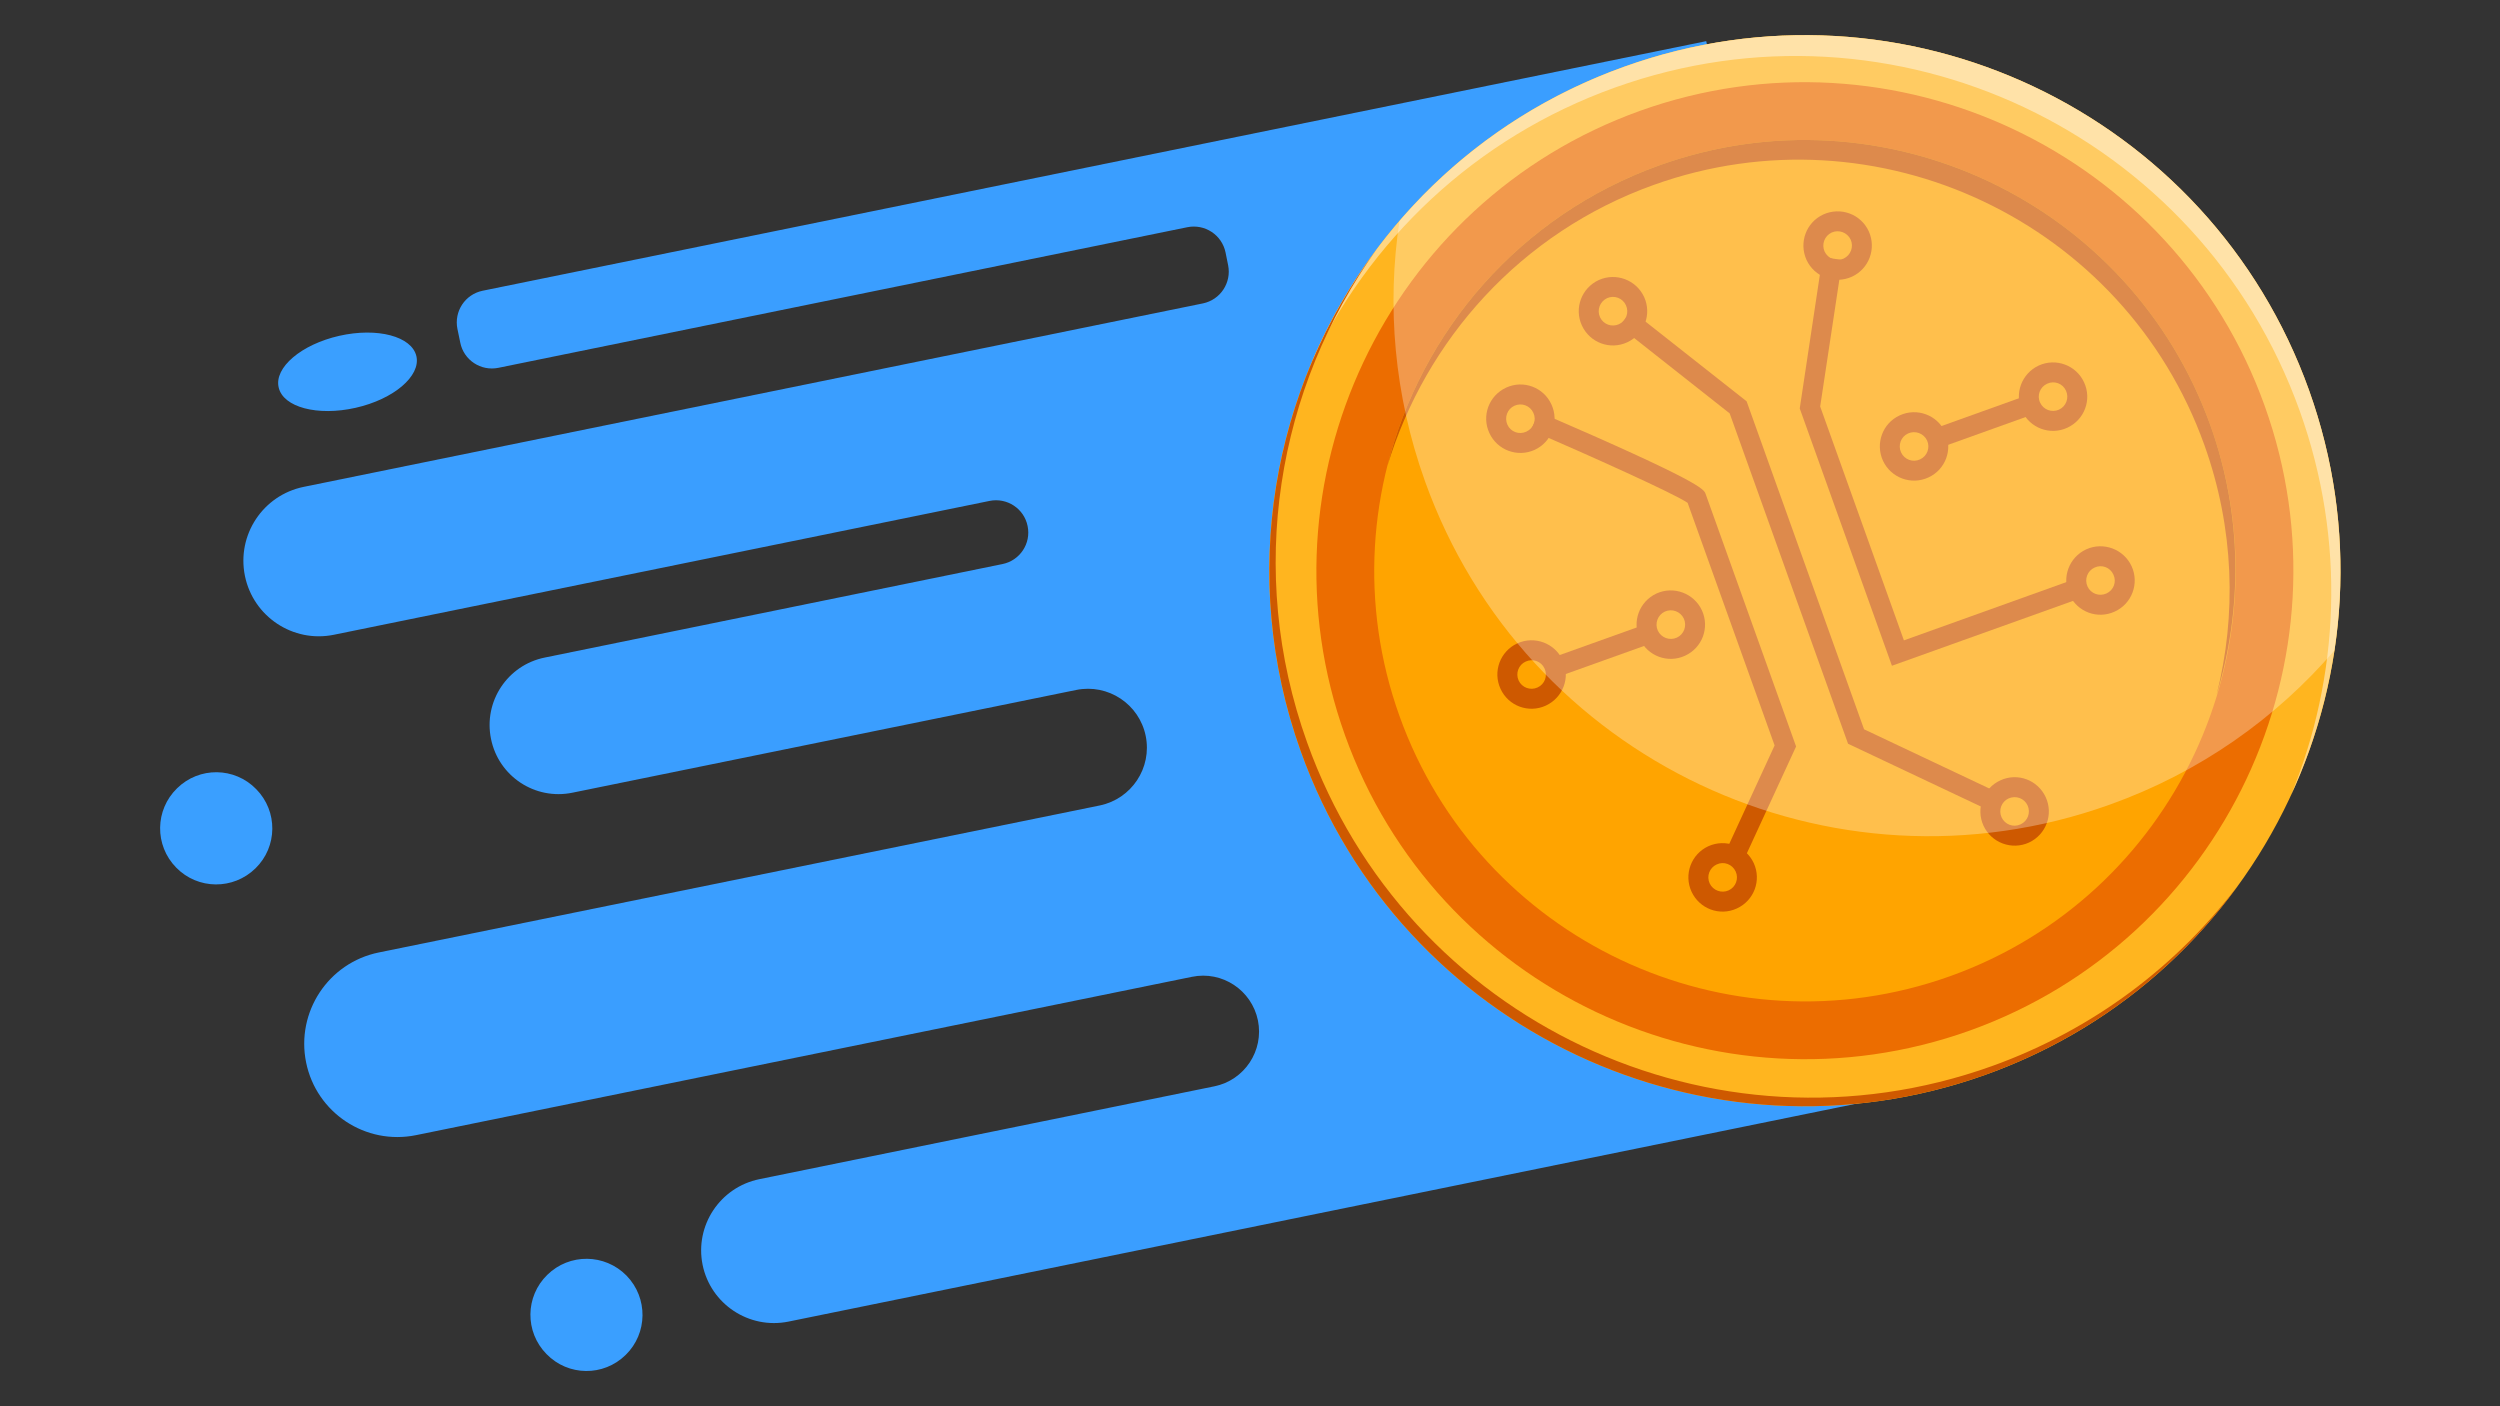 <svg version="1.2" xmlns="http://www.w3.org/2000/svg" viewBox="0 0 1920 1080" width="1920" height="1080">
	<rect x="0" y="0" width="1920" height="1080" fill="#333333" stroke="none"/>
	<title>wallet-miners</title>
	<style>
		.s0 { fill: #3a9eff } 
		.s1 { fill: #3a9fff } 
		.s2 { fill: #ffb51f } 
		.s3 { fill: #ec6d00 } 
		.s4 { fill: #ffa400 } 
		.s5 { fill: #ce5900 } 
		.s6 { fill: #ffd683 } 
		.s7 { fill: #ffffff } 
	</style>
	<g id="&lt;Group&gt;">
		<g id="&lt;Group&gt;">
			<g id="&lt;Group&gt;">
				<g id="&lt;Group&gt;">
					<path id="&lt;Path&gt;" class="s0" d="m351.3 252.6l2.2 10.6c2.7 13.4 15.8 22 29.2 19.3l529.2-108c13.4-2.7 26.5 5.9 29.3 19.3l2 9.9c2.7 13.4-5.9 26.5-19.3 29.3l-690.6 140.9c-31.4 6.4-51.6 37-45.2 68.4 6.4 31.3 37 51.6 68.3 45.2l503.6-102.8c13.4-2.7 26.5 5.9 29.2 19.3 2.8 13.4-5.9 26.5-19.3 29.2l-351.5 71.8c-28.7 5.8-47.2 33.8-41.3 62.5 5.8 28.7 33.8 47.2 62.5 41.3l386.9-78.9c24.5-5 48.4 10.8 53.4 35.3 5 24.5-10.9 48.4-35.3 53.4l-553.7 112.9c-38.7 7.9-63.7 45.7-55.8 84.5 7.9 38.7 45.7 63.7 84.4 55.8l595.9-121.6c23.2-4.8 45.9 10.2 50.7 33.5 4.7 23.2-10.3 45.9-33.5 50.6l-349.4 71.3c-30.2 6.2-49.7 35.6-43.6 65.8 6.2 30.2 35.7 49.7 65.9 43.6l869.4-177.4-164.5-806-939.8 191.7c-13.4 2.8-22 15.8-19.3 29.3z"/>
				</g>
				<path id="&lt;Path&gt;" class="s1" d="m196.2 666.9c-17.1 16.7-44.3 16.4-60.9-0.6-16.7-17-16.4-44.3 0.7-60.9 17-16.7 44.2-16.4 60.8 0.7 16.7 17 16.4 44.2-0.6 60.8z"/>
				<path id="&lt;Path&gt;" class="s1" d="m480.5 1040.6c-17 16.7-44.2 16.4-60.8-0.7-16.7-17-16.4-44.2 0.6-60.8 17-16.7 44.2-16.4 60.9 0.6 16.6 17.1 16.3 44.3-0.7 60.9z"/>
				<path id="&lt;Path&gt;" class="s1" d="m260.6 257.9c-29.2 6.6-50.1 24.4-46.6 39.6 3.4 15.3 29.9 22.3 59.1 15.7 29.3-6.6 50.1-24.4 46.7-39.6-3.5-15.3-30-22.3-59.2-15.7z"/>
			</g>
			<g id="&lt;Group&gt;">
				<g id="&lt;Group&gt;">
					<g id="&lt;Group&gt;">
						<path id="&lt;Path&gt;" class="s2" d="m1247.5 51.2c-213.8 76.6-325.1 312-248.5 525.8 76.6 213.8 312.1 325 525.9 248.4 213.8-76.6 325-312 248.4-525.8-76.6-213.8-312-325-525.8-248.4z"/>
					</g>
					<path id="&lt;Path&gt;" class="s3" d="m1259.6 85.1c-194.7 69.8-296.4 285-226.6 479.7 69.8 194.8 285 296.4 479.7 226.7 194.7-69.8 296.4-285 226.6-479.7-69.7-194.8-284.9-296.4-479.7-226.7z"/>
					<g id="&lt;Group&gt;">
						<path id="&lt;Path&gt;" class="s4" d="m1274.6 126.9c-171.7 61.5-261.3 251.3-199.8 423 61.5 171.7 251.2 261.3 422.9 199.8 171.7-61.5 261.4-251.3 199.9-423-61.6-171.7-251.3-261.3-423-199.8z"/>
					</g>
				</g>
				<g id="&lt;Group&gt;">
					<g id="&lt;Group&gt;">
						<path id="&lt;Path&gt;" class="s5" d="m1341.4 308.2l-88.3-69.6-9.5 12 84.8 66.9 90.9 253.7 111.7 52.8 6.6-13.8-106-50.1z"/>
					</g>
					<g id="&lt;Group&gt;">
						<path id="&lt;Path&gt;" class="s5" d="m1175.8 330.4c44.8 19.4 110.1 48.7 120.3 55.8l66.8 186.3-38.8 84.2 13.9 6.4 41.4-89.8-69.5-194c-1.3-3.6-3.3-9.1-128-62.9z"/>
					</g>
					<g id="&lt;Group&gt;">
						<path id="&lt;Path&gt;" class="s5" d="m1190.3 522l78.2-28-5.1-14.4-78.2 28z"/>
					</g>
					<g id="&lt;Group&gt;">
						<path id="&lt;Path&gt;" class="s5" d="m1397.9 312.2l17-112.5-15.2-2.3-17.5 116.3 70.8 197.6 151.3-54.2-5.2-14.4-136.9 49.1z"/>
					</g>
					<g id="&lt;Group&gt;">
						<path id="&lt;Path&gt;" class="s5" d="m1490.1 343.8l77.8-27.9-5.2-14.4-77.8 27.9z"/>
					</g>
					<g id="&lt;Group&gt;">
						<path id="&lt;Compound Path&gt;" fill-rule="evenodd" class="s5" d="m1178.6 345.5c-13.2 6-28.8 0.2-34.8-13-6.1-13.2-0.3-28.7 12.9-34.8 13.2-6.1 28.8-0.3 34.8 12.9 6.1 13.2 0.3 28.8-12.9 34.9zm-1-28.5c-2.5-5.5-9-7.9-14.5-5.4-5.5 2.5-7.9 9-5.4 14.6 2.5 5.5 9 7.9 14.5 5.3 5.6-2.5 8-9 5.4-14.5z"/>
					</g>
					<g id="&lt;Group&gt;">
						<path id="&lt;Compound Path&gt;" fill-rule="evenodd" class="s5" d="m1333.9 697.7c-13.2 6.1-28.7 0.3-34.8-12.9-6.1-13.2-0.3-28.8 12.9-34.9 13.2-6 28.8-0.2 34.9 13 6 13.2 0.3 28.7-13 34.8zm-0.9-28.4c-2.6-5.6-9.1-8-14.6-5.4-5.5 2.5-7.9 9-5.4 14.5 2.6 5.5 9.1 7.9 14.6 5.4 5.5-2.5 7.9-9 5.4-14.5z"/>
					</g>
					<g id="&lt;Group&gt;">
						<path id="&lt;Compound Path&gt;" fill-rule="evenodd" class="s5" d="m1187.2 541.9c-13.2 6.1-28.8 0.3-34.8-12.9-6.1-13.2-0.3-28.8 12.9-34.9 13.2-6 28.8-0.2 34.9 13 6 13.2 0.2 28.7-13 34.8zm-1-28.5c-2.5-5.5-9-7.9-14.5-5.3-5.5 2.5-7.9 9-5.4 14.5 2.5 5.5 9 7.9 14.5 5.4 5.6-2.5 8-9 5.4-14.6z"/>
					</g>
					<g id="&lt;Group&gt;">
						<path id="&lt;Compound Path&gt;" fill-rule="evenodd" class="s5" d="m1294.1 503.6c-13.2 6.1-28.7 0.3-34.8-12.9-6.1-13.2-0.3-28.8 12.9-34.9 13.2-6 28.8-0.2 34.9 13 6 13.2 0.3 28.7-13 34.8zm-0.9-28.5c-2.6-5.5-9.1-7.9-14.6-5.4-5.5 2.6-7.9 9.1-5.4 14.6 2.6 5.5 9.1 7.9 14.6 5.4 5.5-2.5 7.9-9 5.4-14.6z"/>
					</g>
					<g id="&lt;Group&gt;">
						<path id="&lt;Compound Path&gt;" fill-rule="evenodd" class="s5" d="m1558.2 647.1c-13.2 6-28.8 0.2-34.9-13-6-13.2-0.2-28.8 13-34.8 13.2-6.1 28.7-0.3 34.8 12.9 6.1 13.2 0.3 28.8-12.9 34.9zm-1-28.5c-2.5-5.5-9-7.9-14.6-5.4-5.5 2.5-7.9 9-5.4 14.5 2.6 5.6 9.1 8 14.6 5.4 5.5-2.5 7.9-9 5.4-14.5z"/>
					</g>
					<g id="&lt;Group&gt;">
						<path id="&lt;Compound Path&gt;" fill-rule="evenodd" class="s5" d="m1624.1 469.7c-13.2 6.1-28.7 0.3-34.8-12.9-6.1-13.2-0.3-28.8 12.9-34.9 13.2-6 28.8-0.2 34.9 13 6 13.2 0.2 28.8-13 34.8zm-1-28.4c-2.5-5.6-9-8-14.5-5.4-5.5 2.5-7.9 9-5.4 14.5 2.5 5.5 9 7.9 14.5 5.4 5.6-2.5 8-9 5.4-14.5z"/>
					</g>
					<g id="&lt;Group&gt;">
						<path id="&lt;Compound Path&gt;" fill-rule="evenodd" class="s5" d="m1587.7 328.5c-13.2 6.1-28.8 0.3-34.8-12.9-6.1-13.2-0.3-28.8 12.9-34.9 13.2-6 28.8-0.2 34.8 13 6.1 13.2 0.3 28.7-12.9 34.8zm-1-28.4c-2.5-5.6-9-8-14.5-5.4-5.5 2.5-8 9-5.4 14.5 2.5 5.5 9 7.9 14.5 5.4 5.5-2.5 7.9-9 5.4-14.5z"/>
					</g>
					<g id="&lt;Group&gt;">
						<path id="&lt;Compound Path&gt;" fill-rule="evenodd" class="s5" d="m1422.3 212.5c-13.2 6-28.8 0.3-34.9-12.9-6-13.3-0.3-28.8 12.9-34.9 13.3-6 28.8-0.3 34.9 12.9 6 13.2 0.3 28.8-12.9 34.9zm-1-28.5c-2.6-5.5-9.1-7.9-14.6-5.4-5.5 2.6-7.9 9.1-5.4 14.6 2.6 5.5 9.1 7.9 14.6 5.4 5.5-2.6 7.9-9.1 5.4-14.6z"/>
					</g>
					<g id="&lt;Group&gt;">
						<path id="&lt;Compound Path&gt;" fill-rule="evenodd" class="s5" d="m1249.7 262.9c-13.2 6.1-28.7 0.3-34.8-12.9-6.1-13.2-0.3-28.8 12.9-34.9 13.2-6 28.8-0.2 34.9 13 6 13.2 0.2 28.7-13 34.8zm-1-28.5c-2.5-5.5-9-7.9-14.5-5.4-5.5 2.6-7.9 9.1-5.4 14.6 2.5 5.5 9 7.9 14.5 5.4 5.6-2.5 8-9 5.4-14.6z"/>
					</g>
					<g id="&lt;Group&gt;">
						<path id="&lt;Compound Path&gt;" fill-rule="evenodd" class="s5" d="m1481 366.7c-13.2 6.1-28.8 0.3-34.9-12.9-6-13.2-0.3-28.8 12.9-34.8 13.2-6.1 28.8-0.3 34.9 12.9 6 13.2 0.3 28.8-12.9 34.8zm-1-28.4c-2.6-5.5-9.1-7.9-14.6-5.4-5.5 2.5-7.9 9-5.4 14.5 2.6 5.6 9.1 8 14.6 5.4 5.5-2.5 7.9-9 5.4-14.5z"/>
					</g>
				</g>
				<g id="&lt;Group&gt;">
					<path id="&lt;Path&gt;" class="s6" d="m1247.5 51.2c-114 40.8-198.7 126.7-241.5 230.4 44.6-96.5 126.4-175.7 234.4-214.4 213.8-76.6 449.2 34.6 525.8 248.4 35.8 99.9 30.6 204.5-6.9 295.4 43.8-94.5 51.9-205.6 14-311.4-76.6-213.8-312-325-525.8-248.4z"/>
				</g>
				<path id="&lt;Path&gt;" class="s5" d="m1274.6 126.9c-107.7 38.6-183.1 127.6-209.1 231 29.4-96.8 102.2-179.2 204.6-215.9 171.7-61.5 361.4 28.2 422.9 199.9 22.9 64 24.8 130.5 9.3 191.9 19.9-65.6 20.1-137.7-4.7-207.1-61.6-171.7-251.3-261.3-423-199.8z"/>
				<g id="&lt;Group&gt;" style="opacity: .3;mix-blend-mode: soft-light">
					<path id="&lt;Path&gt;" class="s7" d="m1247.5 51.2c-69.4 24.8-127.8 66.4-172.7 118.5-9.8 65.1-4.2 133.5 19.6 199.9 76.6 213.8 312 325 525.8 248.4 69.4-24.8 127.8-66.4 172.7-118.5 9.8-65.1 4.2-133.6-19.6-199.9-76.6-213.8-312-325-525.8-248.4z"/>
				</g>
				<path id="&lt;Path&gt;" class="s5" d="m1529.7 818.8c-213.8 76.6-449.2-34.6-525.8-248.5-47.4-132.2-22.8-272.6 53.3-378.7-79.9 106.8-106.5 250.4-58.2 385.4 76.6 213.8 312.1 325 525.9 248.4 81.5-29.2 148.1-81.6 195.1-147-46.7 62.3-111.5 112.1-190.3 140.4z"/>
			</g>
		</g>
	</g>
</svg>